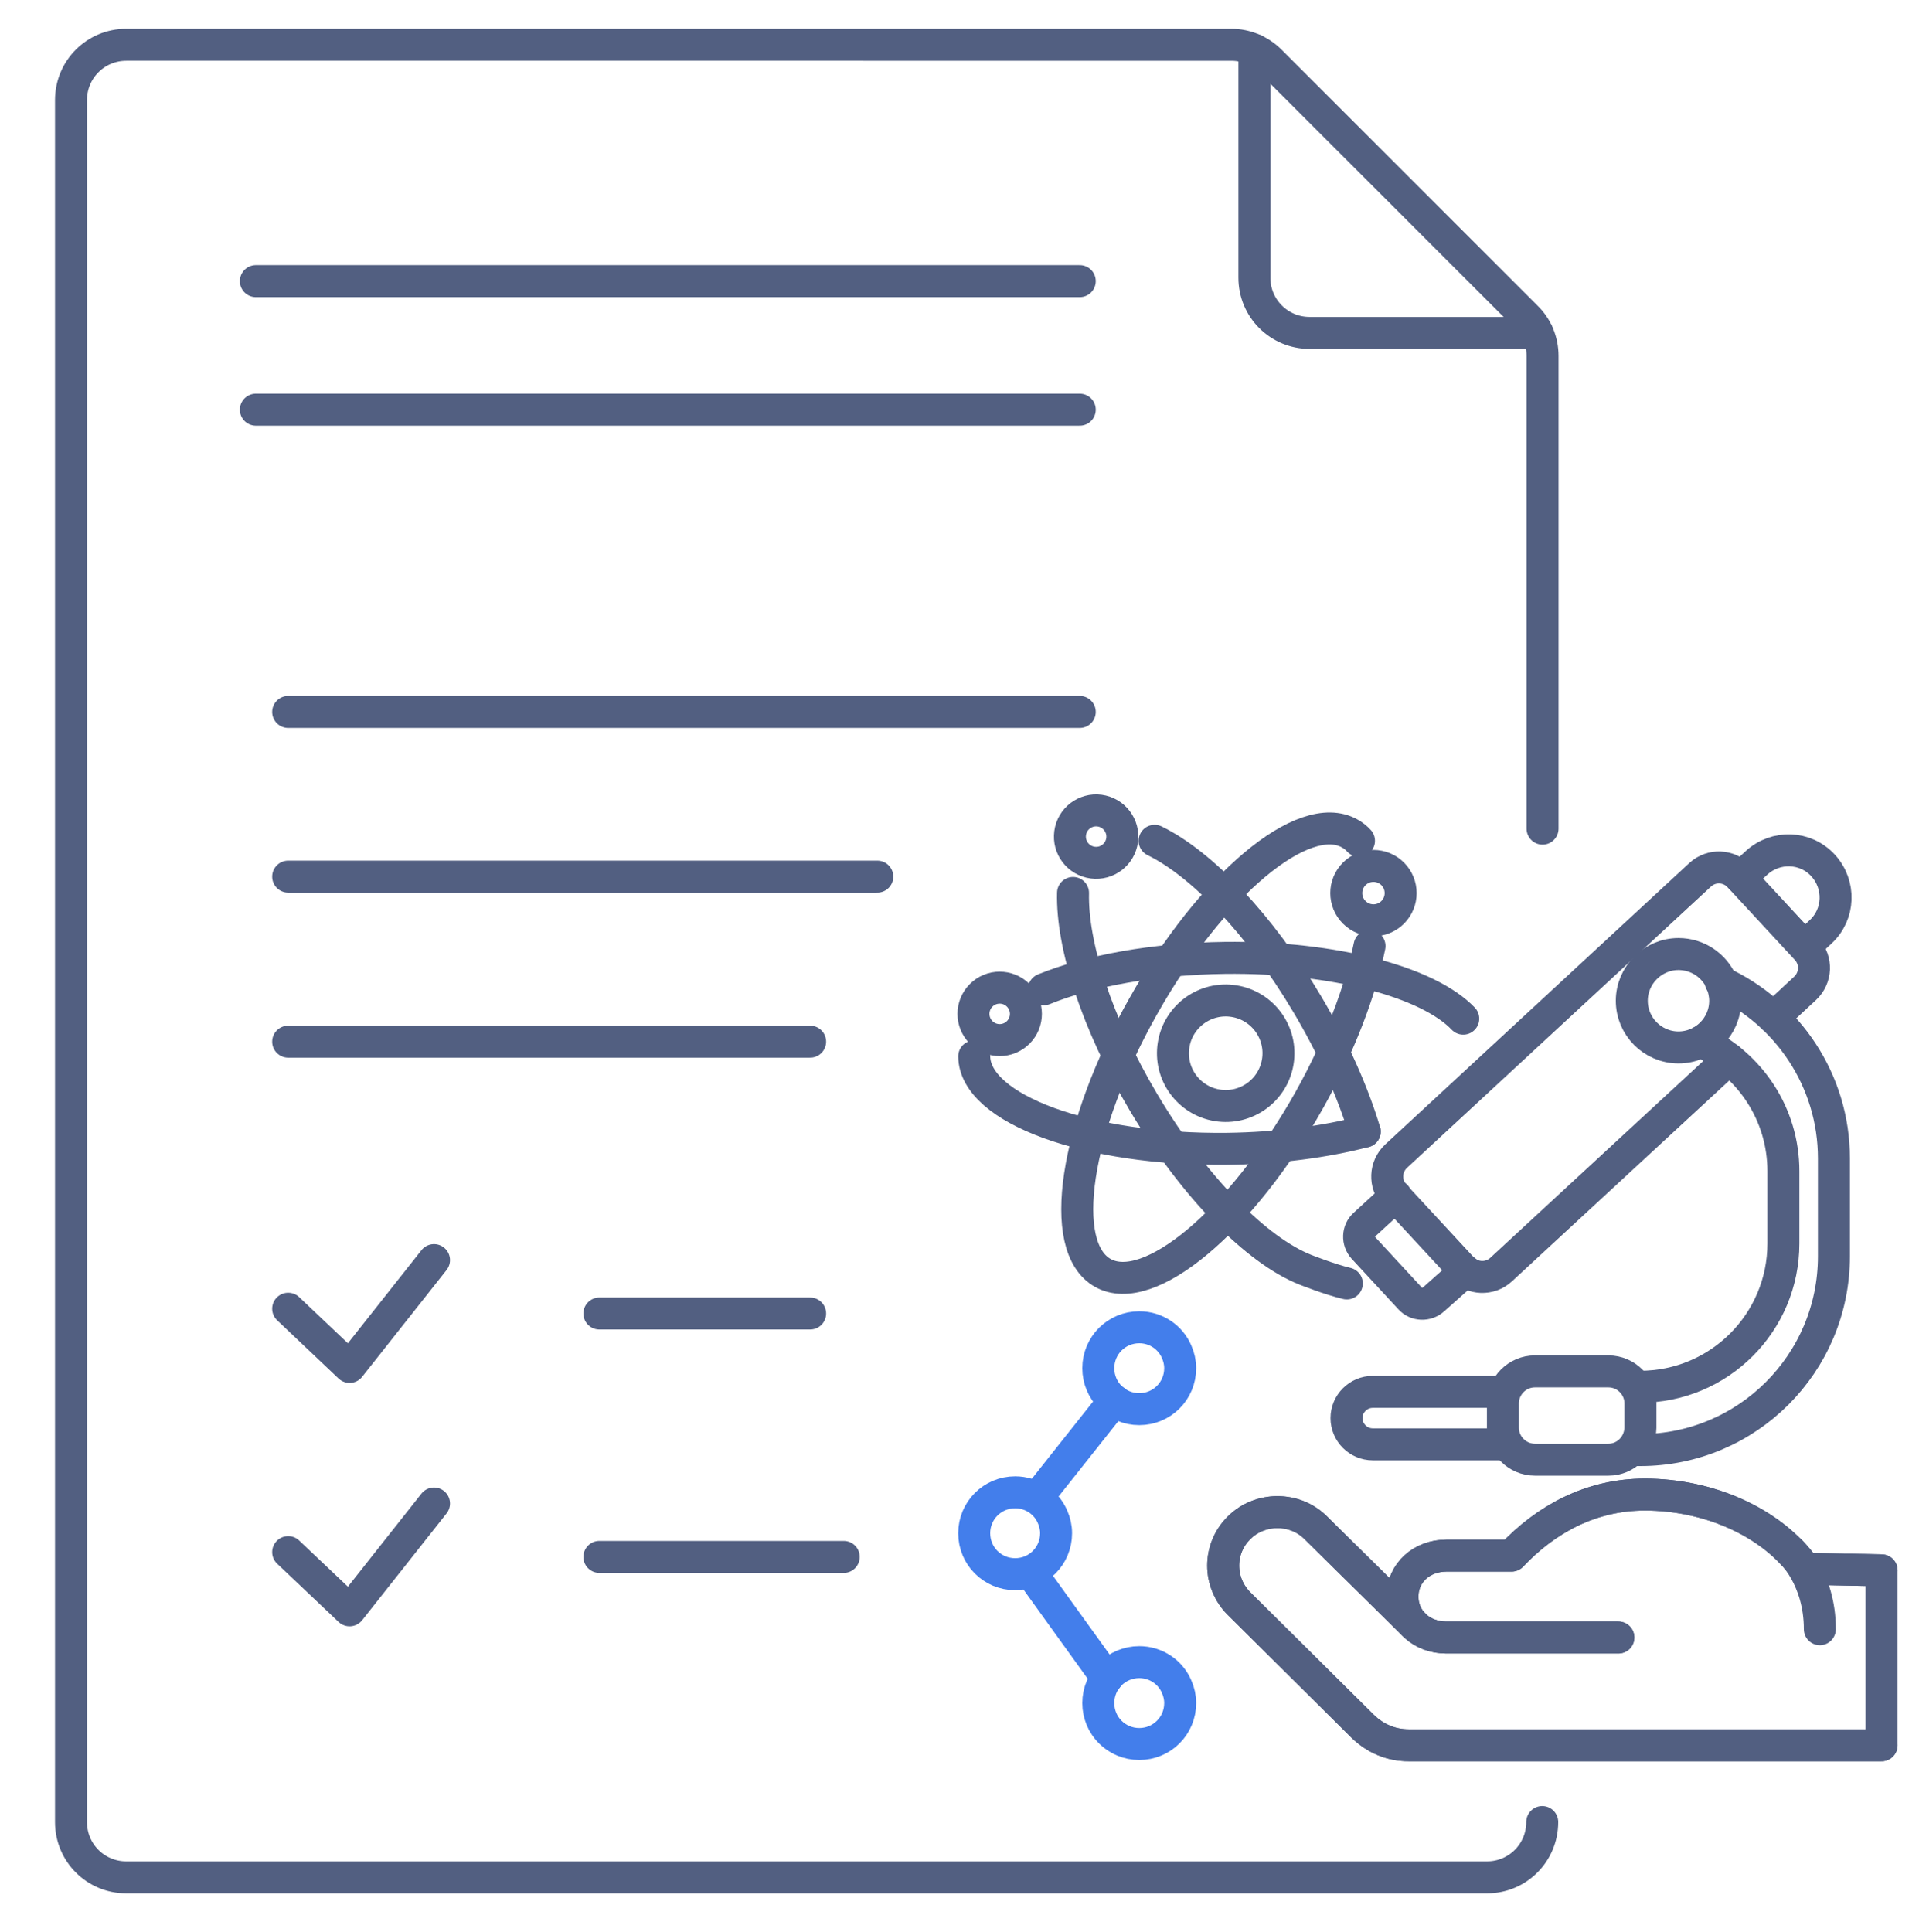 <svg xmlns="http://www.w3.org/2000/svg" xmlns:xlink="http://www.w3.org/1999/xlink" id="&#x56FE;&#x5C42;_1" x="0px" y="0px" viewBox="0 0 600 604" style="enable-background:new 0 0 600 604;" xml:space="preserve"><style type="text/css">	.st0{fill:none;stroke:#525F81;stroke-width:10;stroke-linecap:round;stroke-linejoin:round;stroke-miterlimit:5.333;}	.st1{fill:none;stroke:#437EEB;stroke-width:10;stroke-linecap:round;stroke-linejoin:round;stroke-miterlimit:13.333;}</style><g>	<g>		<line class="st0" x1="80" y1="87.9" x2="337.6" y2="87.9"></line>		<line class="st0" x1="80" y1="128.1" x2="337.6" y2="128.1"></line>	</g>	<g>		<polyline class="st0" points="90.1,409.2 109.3,427.4 135.7,394   "></polyline>		<line class="st0" x1="187.4" y1="410.7" x2="253.3" y2="410.7"></line>	</g>	<g>		<polyline class="st0" points="90.1,485.3 109.3,503.5 135.7,470.1   "></polyline>		<line class="st0" x1="187.4" y1="486.8" x2="263.8" y2="486.8"></line>	</g>	<g>		<line class="st0" x1="90.1" y1="222.6" x2="337.6" y2="222.6"></line>		<line class="st0" x1="90.1" y1="274.1" x2="274.3" y2="274.1"></line>		<line class="st0" x1="90.1" y1="325.7" x2="253.3" y2="325.7"></line>	</g>	<path class="st0" d="M392.2,15.6v71.2c0,9.6,7.7,17.3,17.3,17.3h71.2"></path>	<path class="st0" d="M482.3,259.1V111.3c0-4.6-1.8-9-5.1-12.2l-80-80c-3.3-3.3-7.7-5.1-12.2-5.1H39.5c-9.6,0-17.3,7.7-17.3,17.3V93  v40.4v436.3c0,9.6,7.7,17.3,17.3,17.3h425.4c9.6,0,17.3-7.7,17.3-17.3"></path></g><g id="science__x26__research_8_">	<g>		<g>							<ellipse transform="matrix(0.16 -0.987 0.987 0.16 -3.116 654.943)" class="st0" cx="383.3" cy="329.3" rx="16.5" ry="16.5"></ellipse>							<ellipse transform="matrix(0.23 -0.973 0.973 0.23 9.558 534.914)" class="st0" cx="342.7" cy="261.4" rx="8.2" ry="8.2"></ellipse>							<ellipse transform="matrix(0.707 -0.707 0.707 0.707 -132.56 313.894)" class="st0" cx="312.6" cy="317" rx="8.2" ry="8.2"></ellipse>							<ellipse transform="matrix(0.707 -0.707 0.707 0.707 -71.62 385.513)" class="st0" cx="429.5" cy="279.2" rx="8.5" ry="8.5"></ellipse>		</g>		<g>			<g>				<path class="st0" d="M426.7,353.8c-3.7-12.3-9.7-25.9-17.9-39.7c-14.9-25.2-33.2-44.1-47.8-51.2"></path>				<path class="st0" d="M335.5,279.2c-0.4,16.3,7.4,40.8,22,65.4c15.9,26.8,35.5,46.4,50.6,52.4c0,0,7.5,3,13,4.3"></path>			</g>			<g>				<path class="st0" d="M428.2,295.8c-2.9,14.2-9.3,31.1-18.8,48.1c-21.3,37.9-50.2,62.2-64.6,54.1c-14.4-8.1-8.8-45.4,12.6-83.3     c21.3-37.9,50.2-62.2,64.6-54.1c1.1,0.6,2.1,1.4,2.9,2.3"></path>			</g>			<g>				<path class="st0" d="M426.7,353.8c-12.3,3.2-27.1,5.2-43,5.4c-43.5,0.5-78.9-12.4-79.1-28.9"></path>				<path class="st0" d="M326.4,309.3c14.3-5.8,34.3-9.5,56.6-9.8c34.3-0.4,63.6,7.6,74.5,19"></path>			</g>		</g>	</g>	<g>		<g>			<path class="st0" d="M458.2,397.4l-10,8.9c-2.1,1.9-5.4,1.8-7.3-0.3l-14.6-15.8c-1.9-2.1-1.8-5.4,0.3-7.3l9.8-9"></path>			<path class="st0" d="M544.2,274.4l5-4.6c6-5.5,15.3-5.2,20.8,0.8h0c5.5,6,5.2,15.3-0.8,20.8l-4.5,4.2"></path>			<path class="st0" d="M540.6,331.1L469.3,397c-3.5,3.2-8.9,3-12.2-0.5l-21.1-22.8c-3.2-3.5-3-8.9,0.5-12.2l95.1-88    c3.5-3.2,8.9-3,12.2,0.5l21.1,22.8c3.2,3.5,3,8.9-0.5,12.2l-9.9,9.2"></path>		</g>		<g>			<path class="st0" d="M470.3,451.6h-41.1c-4.5,0-8.2-3.7-8.2-8.2l0,0c0-4.5,3.7-8.2,8.2-8.2h40.7"></path>			<path class="st0" d="M531.9,325.7c15.2,7.2,25.7,22.6,25.7,40.5v22.6c0,24.7-20,44.8-44.8,44.8h-0.3"></path>			<path class="st0" d="M511.6,453.4h1.2c33.5,0,60.6-27.1,60.6-60.6v-30.6c0-24.4-14.5-45.5-35.3-55.1c0,0-0.1,0-0.1-0.1"></path>			<path class="st0" d="M539.4,312.9c0,8.1-6.6,14.6-14.6,14.6c-8.1,0-14.6-6.6-14.6-14.6s6.6-14.6,14.6-14.6c6,0,11.2,3.6,13.5,8.9    C538.9,308.9,539.4,310.9,539.4,312.9z"></path>			<path class="st0" d="M502.9,456.4h-23c-5.5,0-10-4.5-10-10v-7.6c0-5.5,4.5-10,10-10h23c5.5,0,10,4.5,10,10v7.6    C512.8,451.9,508.4,456.4,502.9,456.4z"></path>		</g>	</g>	<g>		<path class="st1" d="M369,532.5c0,7.1-5.7,12.8-12.8,12.8c-7.1,0-12.8-5.7-12.8-12.8c0-7.1,5.7-12.8,12.8-12.8   c5.3,0,9.8,3.2,11.7,7.7C368.6,529,369,530.7,369,532.5z"></path>		<path class="st1" d="M330.2,479.4c0,7.1-5.7,12.8-12.8,12.8c-7.1,0-12.8-5.7-12.8-12.8c0-7.1,5.7-12.8,12.8-12.8   c5.3,0,9.8,3.2,11.7,7.7C329.8,475.9,330.2,477.6,330.2,479.4z"></path>		<path class="st1" d="M369,427.8c0,7.1-5.7,12.8-12.8,12.8c-7.1,0-12.8-5.7-12.8-12.8c0-7.1,5.7-12.8,12.8-12.8   c5.3,0,9.8,3.2,11.7,7.7C368.6,424.3,369,426,369,427.8z"></path>		<line class="st1" x1="348.4" y1="437.9" x2="325" y2="467.4"></line>		<line class="st1" x1="322.7" y1="492.2" x2="346.1" y2="524.7"></line>	</g>	<g>		<g>			<path class="st0" d="M441.9,507.8l-30.5-30.1c-3.3-3.3-7.6-4.9-12-4.9c-4.3,0-8.7,1.6-12,4.9c-6.6,6.5-6.6,17.1,0,23.7l38.6,38.3    c4,3.9,8.9,6,14.5,6h147.8V491l-23.9-0.5c-10.6-14.8-30.4-23.2-50.1-23.2c-17,0-31,7.8-41.7,19.1h-20.4    c-7.6,0-13.7,5.3-13.7,12.8c0,7.5,6.1,12.8,13.7,12.8h53.8"></path>		</g>		<g>			<path class="st0" d="M588.3,491l-23.9-0.5c-10.6-14.8-30.4-23.2-50.1-23.2c-17,0-31,7.8-41.7,19.1h-20.4    c-7.6,0-13.7,5.3-13.7,12.8c0,7.5,6.1,12.8,13.7,12.8h53.8"></path>			<path class="st0" d="M441.9,507.8l-30.5-30.1c-3.3-3.3-7.6-4.9-12-4.9c-4.3,0-8.7,1.6-12,4.9c-6.6,6.5-6.6,17.1,0,23.7l38.6,38.3    c4,3.9,8.9,6,14.5,6h147.8"></path>		</g>		<path class="st0" d="M559.9,485.1c0,0,9.1,8.3,9.1,24.3"></path>	</g></g></svg>
